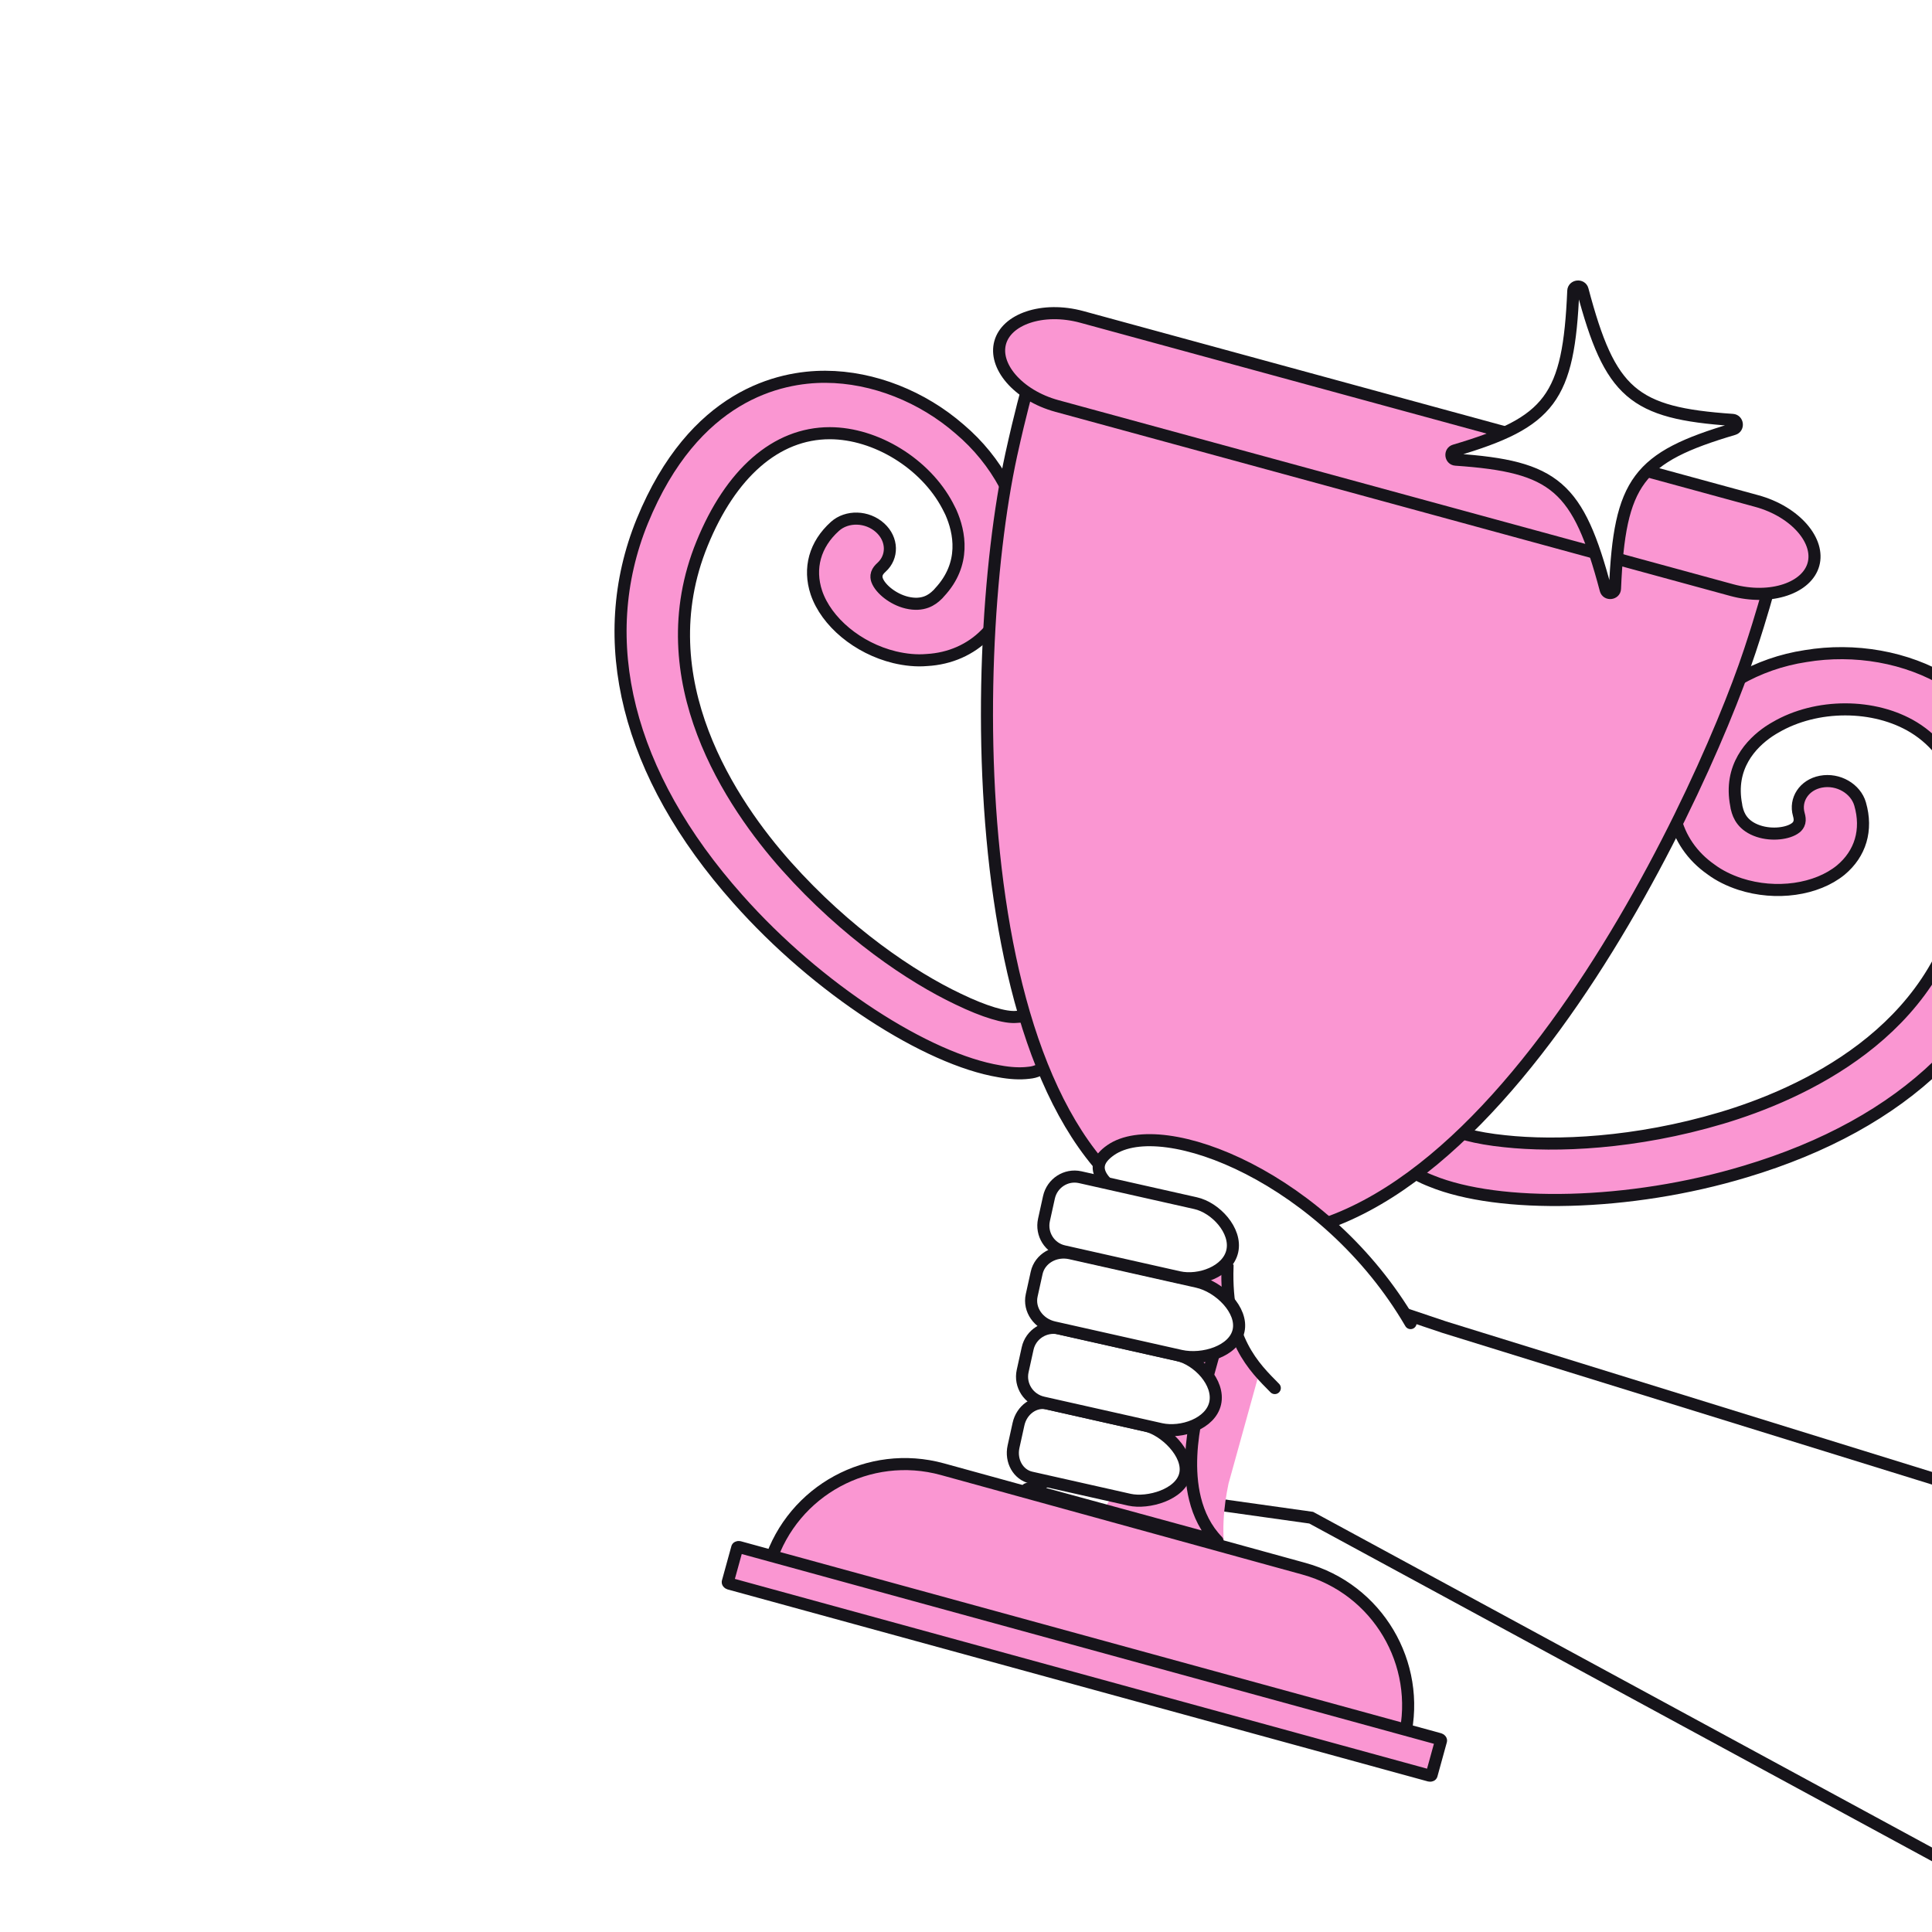 <?xml version="1.0" encoding="UTF-8"?> <svg xmlns="http://www.w3.org/2000/svg" width="200" height="200" viewBox="0 0 200 200" fill="none"><g clip-path="url(#clip0_4014_8731)"><path d="M280.398 177.933L149.521 137.39L113.008 125.115L112.089 153.79L135.733 157.11L236.193 211.594L280.398 203.331L280.398 177.933Z" fill="white" stroke="#16141A" stroke-width="1.25" stroke-linecap="round"></path><g filter="url(#filter0_i_4014_8731)"><path d="M124.458 146.796L133.708 113.423L123.505 110.634L115.11 140.944L115.102 140.942C115.102 140.942 115.093 141.005 115.07 141.093L114.382 143.562C112.984 147.829 109.307 155.606 101.413 153.449L130.621 161.427C122.976 159.337 123.511 151.285 124.458 146.796Z" fill="#FA96D2"></path></g><path d="M123.856 146.629C123.852 146.642 123.849 146.654 123.847 146.667C123.366 148.944 122.974 152.19 123.711 155.162C124.108 156.763 124.836 158.285 126.04 159.528L106.324 154.143C108.104 153.656 109.583 152.622 110.788 151.343C112.964 149.035 114.267 145.92 114.976 143.756C114.977 143.752 114.979 143.748 114.98 143.744C114.981 143.739 114.983 143.734 114.984 143.729L115.672 141.261L115.672 141.261L115.673 141.255C115.683 141.22 115.691 141.187 115.697 141.158C115.703 141.142 115.708 141.127 115.712 141.111L123.941 111.401L132.938 113.861L123.856 146.629Z" stroke="#16141A" stroke-width="1.25" stroke-linejoin="round"></path><path d="M99.35 44.429L99.35 44.429L99.357 44.434C101.27 46.057 102.856 48.013 104.022 50.183C106.945 55.737 106.203 61.483 102.06 65.631L102.059 65.631L102.055 65.636C100.473 67.254 98.331 68.192 95.959 68.325C95.953 68.325 95.946 68.326 95.94 68.326C94.884 68.419 93.754 68.309 92.603 68.035C88.79 67.107 85.545 64.381 84.514 61.352C83.68 58.834 84.349 56.362 86.435 54.488C87.669 53.379 89.765 53.413 91.118 54.644C92.422 55.837 92.441 57.656 91.256 58.727L91.255 58.728C91.046 58.917 90.862 59.126 90.778 59.38C90.687 59.654 90.748 59.886 90.771 59.974C90.772 59.979 90.774 59.984 90.775 59.988C90.779 60.008 90.785 60.027 90.792 60.046C90.971 60.545 91.419 61.045 91.934 61.441C92.467 61.851 93.151 62.213 93.898 62.389L93.9 62.389C94.698 62.575 95.35 62.519 95.883 62.325C96.403 62.136 96.762 61.832 97.006 61.594C97.075 61.532 97.169 61.444 97.257 61.327C100.03 58.363 99.328 55.058 98.444 53.055C98.441 53.047 98.437 53.039 98.433 53.031C98.407 52.977 98.38 52.921 98.352 52.864C98.27 52.695 98.182 52.513 98.089 52.347C95.793 48.005 90.689 44.856 85.912 44.844L85.911 44.844C80.303 44.84 75.625 49.04 72.678 56.272C66.921 70.367 75.765 83.315 81.411 89.65C87.591 96.583 94.361 101.134 99.184 103.422C100.562 104.09 101.786 104.576 102.798 104.882C103.788 105.183 104.643 105.332 105.254 105.266L105.256 105.266C107.101 105.059 108.791 106.279 109.088 107.849L109.091 107.863C109.292 108.802 108.956 109.687 108.28 110.288L108.277 110.291C107.816 110.707 107.218 110.994 106.518 111.052C106.509 111.053 106.5 111.054 106.492 111.055C105.601 111.167 104.56 111.108 103.448 110.9L103.448 110.9L103.435 110.898C99.722 110.279 95.032 108.171 90.211 105.02C85.4 101.876 80.504 97.722 76.378 93.064L76.377 93.063C64.887 80.152 61.472 66.284 66.485 53.958C69.176 47.384 72.748 43.654 76.207 41.564C79.674 39.47 83.076 38.993 85.463 39.005L85.463 39.005C90.414 39.025 95.497 41.067 99.35 44.429Z" fill="#FA96D2" stroke="#16141A" stroke-width="1.25" stroke-linejoin="round"></path><path d="M186.916 67.918L186.916 67.918L186.925 67.917C191.979 67.075 197.379 67.997 201.61 70.577L201.611 70.578C203.648 71.817 206.284 74.003 208.118 77.597C209.948 81.184 211.004 86.224 209.805 93.22C207.52 106.322 197.26 116.32 180.653 121.282L180.652 121.282C174.678 123.084 168.314 124.05 162.557 124.202C156.787 124.355 151.682 123.689 148.2 122.27L148.2 122.27L148.189 122.266C147.129 121.856 146.213 121.361 145.518 120.803C145.512 120.798 145.506 120.794 145.501 120.79C144.933 120.366 144.575 119.809 144.407 119.222C144.157 118.35 144.336 117.422 145.006 116.731L145.018 116.718C146.101 115.535 148.189 115.392 149.644 116.529L149.645 116.529C150.125 116.904 150.93 117.222 151.929 117.485C152.951 117.754 154.249 117.983 155.777 118.14C161.092 118.715 169.26 118.398 178.187 115.743L178.188 115.743C186.343 113.313 200.721 106.947 203.304 91.948C204.637 84.261 202.887 78.234 198.116 75.301L198.114 75.3C194.045 72.814 188.04 72.811 183.792 75.301C183.612 75.397 183.433 75.513 183.269 75.618C183.222 75.648 183.176 75.678 183.132 75.706C183.13 75.707 183.128 75.709 183.125 75.71C183.122 75.712 183.119 75.715 183.115 75.717C181.294 76.954 178.952 79.39 179.734 83.363C179.745 83.513 179.786 83.656 179.8 83.707C179.802 83.713 179.803 83.717 179.804 83.72C179.885 84.055 180.029 84.509 180.375 84.947C180.727 85.393 181.254 85.781 182.033 86.041L182.033 86.041C182.761 86.282 183.535 86.335 184.205 86.266C184.852 86.2 185.5 86.011 185.916 85.675C185.932 85.662 185.947 85.649 185.962 85.634C185.965 85.631 185.969 85.627 185.973 85.623C186.035 85.564 186.204 85.401 186.272 85.127C186.336 84.867 186.293 84.594 186.215 84.32L186.214 84.316C185.774 82.797 186.751 81.252 188.499 80.919C190.298 80.577 192.103 81.65 192.558 83.23L192.558 83.231C193.335 85.92 192.594 88.373 190.552 90.073C188.061 92.105 183.86 92.728 180.124 91.516C179 91.145 177.983 90.644 177.136 90.013C177.131 90.009 177.125 90.005 177.12 90.001C175.18 88.649 173.86 86.727 173.372 84.527L173.372 84.527L173.371 84.522C172.058 78.827 174.475 73.556 179.907 70.363C182.043 69.129 184.426 68.295 186.916 67.918Z" fill="#FA96D2" stroke="#16141A" stroke-width="1.25" stroke-linejoin="round"></path><path d="M183.072 61.034L183.07 61.043L183.07 61.043L183.07 61.044L183.068 61.049L183.063 61.069L183.041 61.151C183.022 61.225 182.992 61.334 182.953 61.478C182.874 61.767 182.754 62.193 182.594 62.742C182.274 63.842 181.79 65.433 181.137 67.398L181.136 67.399C178.488 75.404 171.165 92.324 160.967 106.272C155.868 113.246 150.076 119.441 143.821 123.416C137.577 127.384 130.911 129.119 124.003 127.263C118.012 125.653 113.492 121.282 110.155 115.189C106.815 109.092 104.689 101.321 103.478 93.032C101.056 76.454 102.317 57.97 104.681 47.087C105.164 44.885 105.597 43.116 105.909 41.9C106.065 41.291 106.19 40.821 106.277 40.503C106.32 40.345 106.353 40.224 106.376 40.143L106.401 40.053L106.408 40.03L106.409 40.025L106.41 40.024L106.41 40.023L106.41 40.023L106.412 40.017C106.862 38.378 108.219 37.596 109.608 37.227C110.295 37.044 110.958 36.973 111.452 36.948C111.698 36.936 111.899 36.936 112.036 36.938C112.098 36.939 112.147 36.941 112.181 36.942L179.649 55.452C179.68 55.468 179.724 55.492 179.78 55.524C179.901 55.592 180.075 55.695 180.282 55.83C180.698 56.103 181.236 56.501 181.738 57.008C182.751 58.032 183.523 59.393 183.072 61.034Z" fill="#FA96D2" stroke="#16141A" stroke-width="1.25" stroke-linejoin="round"></path><path d="M109.422 42.032L109.422 42.032C107.388 41.478 105.722 40.422 104.668 39.199C103.61 37.971 103.213 36.638 103.538 35.466C103.862 34.296 104.893 33.352 106.439 32.833C107.979 32.316 109.958 32.254 111.993 32.808C111.993 32.808 111.993 32.808 111.993 32.808L181.843 51.863L181.843 51.863C183.877 52.417 185.543 53.473 186.597 54.696C187.654 55.923 188.052 57.256 187.727 58.428C187.399 59.6 186.365 60.544 184.82 61.063C183.28 61.579 181.303 61.641 179.272 61.087L109.422 42.032Z" fill="#FA96D2" stroke="#16141A" stroke-width="1.25" stroke-linejoin="round"></path><path d="M145.396 179.83L79.701 161.741C82.091 154.296 89.951 149.996 97.561 152.091L134.993 162.398C142.603 164.493 147.154 172.211 145.396 179.83Z" fill="#FA96D2" stroke="#16141A" stroke-width="1.25" stroke-linejoin="round"></path><path d="M75.499 163.938L75.499 163.938L75.496 163.937C75.426 163.918 75.379 163.878 75.355 163.841C75.332 163.805 75.335 163.783 75.336 163.775L76.318 160.214L76.318 160.214L76.319 160.21C76.319 160.21 76.319 160.21 76.319 160.21C76.319 160.208 76.324 160.189 76.363 160.17C76.405 160.149 76.469 160.138 76.543 160.157C76.543 160.157 76.544 160.157 76.544 160.158L149.013 180.027L149.016 180.028C149.086 180.046 149.133 180.087 149.157 180.124C149.18 180.16 149.178 180.182 149.176 180.19C149.176 180.19 149.176 180.19 149.176 180.19L148.195 183.751L148.194 183.755C148.192 183.76 148.186 183.778 148.15 183.797C148.112 183.816 148.049 183.829 147.969 183.808C147.969 183.807 147.969 183.807 147.968 183.807L75.499 163.938Z" fill="#FA96D2" stroke="#16141A" stroke-width="1.25" stroke-linejoin="round"></path><path d="M126.937 130.873C126.697 138.384 129.811 141.021 131.963 143.198L146.018 136.472C137.271 121.497 120.399 114.806 114.982 118.562C109.565 122.319 123.165 125.969 126.937 130.873Z" fill="white"></path><path d="M131.966 143.692C129.815 141.516 126.829 138.674 127.07 131.163C123.297 126.259 109.569 122.813 114.986 119.057C120.403 115.3 137.275 121.992 146.022 136.966" stroke="#16141A" stroke-width="1.25" stroke-linecap="round"></path><path d="M105.435 147.425C105.76 145.952 107.098 144.994 108.425 145.287L118.622 147.583C120.528 148.004 123.159 150.493 122.692 152.612C122.225 154.73 118.836 155.675 116.93 155.254L106.732 152.958C105.406 152.665 104.595 151.234 104.92 149.76L105.435 147.425Z" fill="white" stroke="#16141A" stroke-width="1.25" stroke-linecap="round"></path><path d="M106.38 139.596C106.705 138.122 108.176 137.194 109.665 137.523L121.872 140.268C124.013 140.741 126.263 143.14 125.796 145.258C125.329 147.377 122.321 148.412 120.18 147.94L107.973 145.194C106.484 144.865 105.54 143.404 105.865 141.931L106.38 139.596Z" fill="white" stroke="#16141A" stroke-width="1.25" stroke-linecap="round"></path><path d="M107.314 131.767C107.639 130.293 109.201 129.385 110.802 129.738L123.931 132.687C126.233 133.195 128.683 135.639 128.216 137.757C127.749 139.875 124.541 140.866 122.239 140.358L109.11 137.409C107.508 137.056 106.474 135.575 106.799 134.101L107.314 131.767Z" fill="white" stroke="#16141A" stroke-width="1.25" stroke-linecap="round"></path><path d="M108.587 123.948C108.912 122.475 110.356 121.54 111.813 121.862L123.749 124.548C125.843 125.01 128.035 127.396 127.567 129.515C127.1 131.633 124.151 132.681 122.057 132.219L110.12 129.533C108.664 129.212 107.747 127.757 108.072 126.283L108.587 123.948Z" fill="white" stroke="#16141A" stroke-width="1.25" stroke-linecap="round"></path><path d="M179.363 43.468C179.878 43.503 179.963 44.27 179.467 44.417C169.549 47.349 167.66 49.833 167.184 60.944C167.161 61.474 166.359 61.562 166.223 61.049C163.375 50.312 160.984 48.292 150.684 47.583C150.168 47.548 150.084 46.781 150.58 46.635C160.501 43.702 162.39 41.218 162.866 30.106C162.889 29.576 163.691 29.489 163.827 30.002C166.672 40.739 169.052 42.762 179.363 43.468Z" fill="white" stroke="#16141A" stroke-width="1.25" stroke-miterlimit="10"></path></g><defs><filter id="filter0_i_4014_8731" x="101.414" y="110.634" width="34.557" height="53.057" filterUnits="userSpaceOnUse" color-interpolation-filters="sRGB"><feFlood flood-opacity="0" result="BackgroundImageFix"></feFlood><feBlend mode="normal" in="SourceGraphic" in2="BackgroundImageFix" result="shape"></feBlend><feColorMatrix in="SourceAlpha" type="matrix" values="0 0 0 0 0 0 0 0 0 0 0 0 0 0 0 0 0 0 127 0" result="hardAlpha"></feColorMatrix><feOffset dx="2.717" dy="6.792"></feOffset><feGaussianBlur stdDeviation="1.132"></feGaussianBlur><feComposite in2="hardAlpha" operator="arithmetic" k2="-1" k3="1"></feComposite><feColorMatrix type="matrix" values="0 0 0 0 1 0 0 0 0 1 0 0 0 0 1 0 0 0 1 0"></feColorMatrix><feBlend mode="normal" in2="shape" result="effect1_innerShadow_4014_8731"></feBlend></filter><clipPath id="clip0_4014_8731"><rect width="200" height="200" fill="white"></rect></clipPath></defs></svg> 
